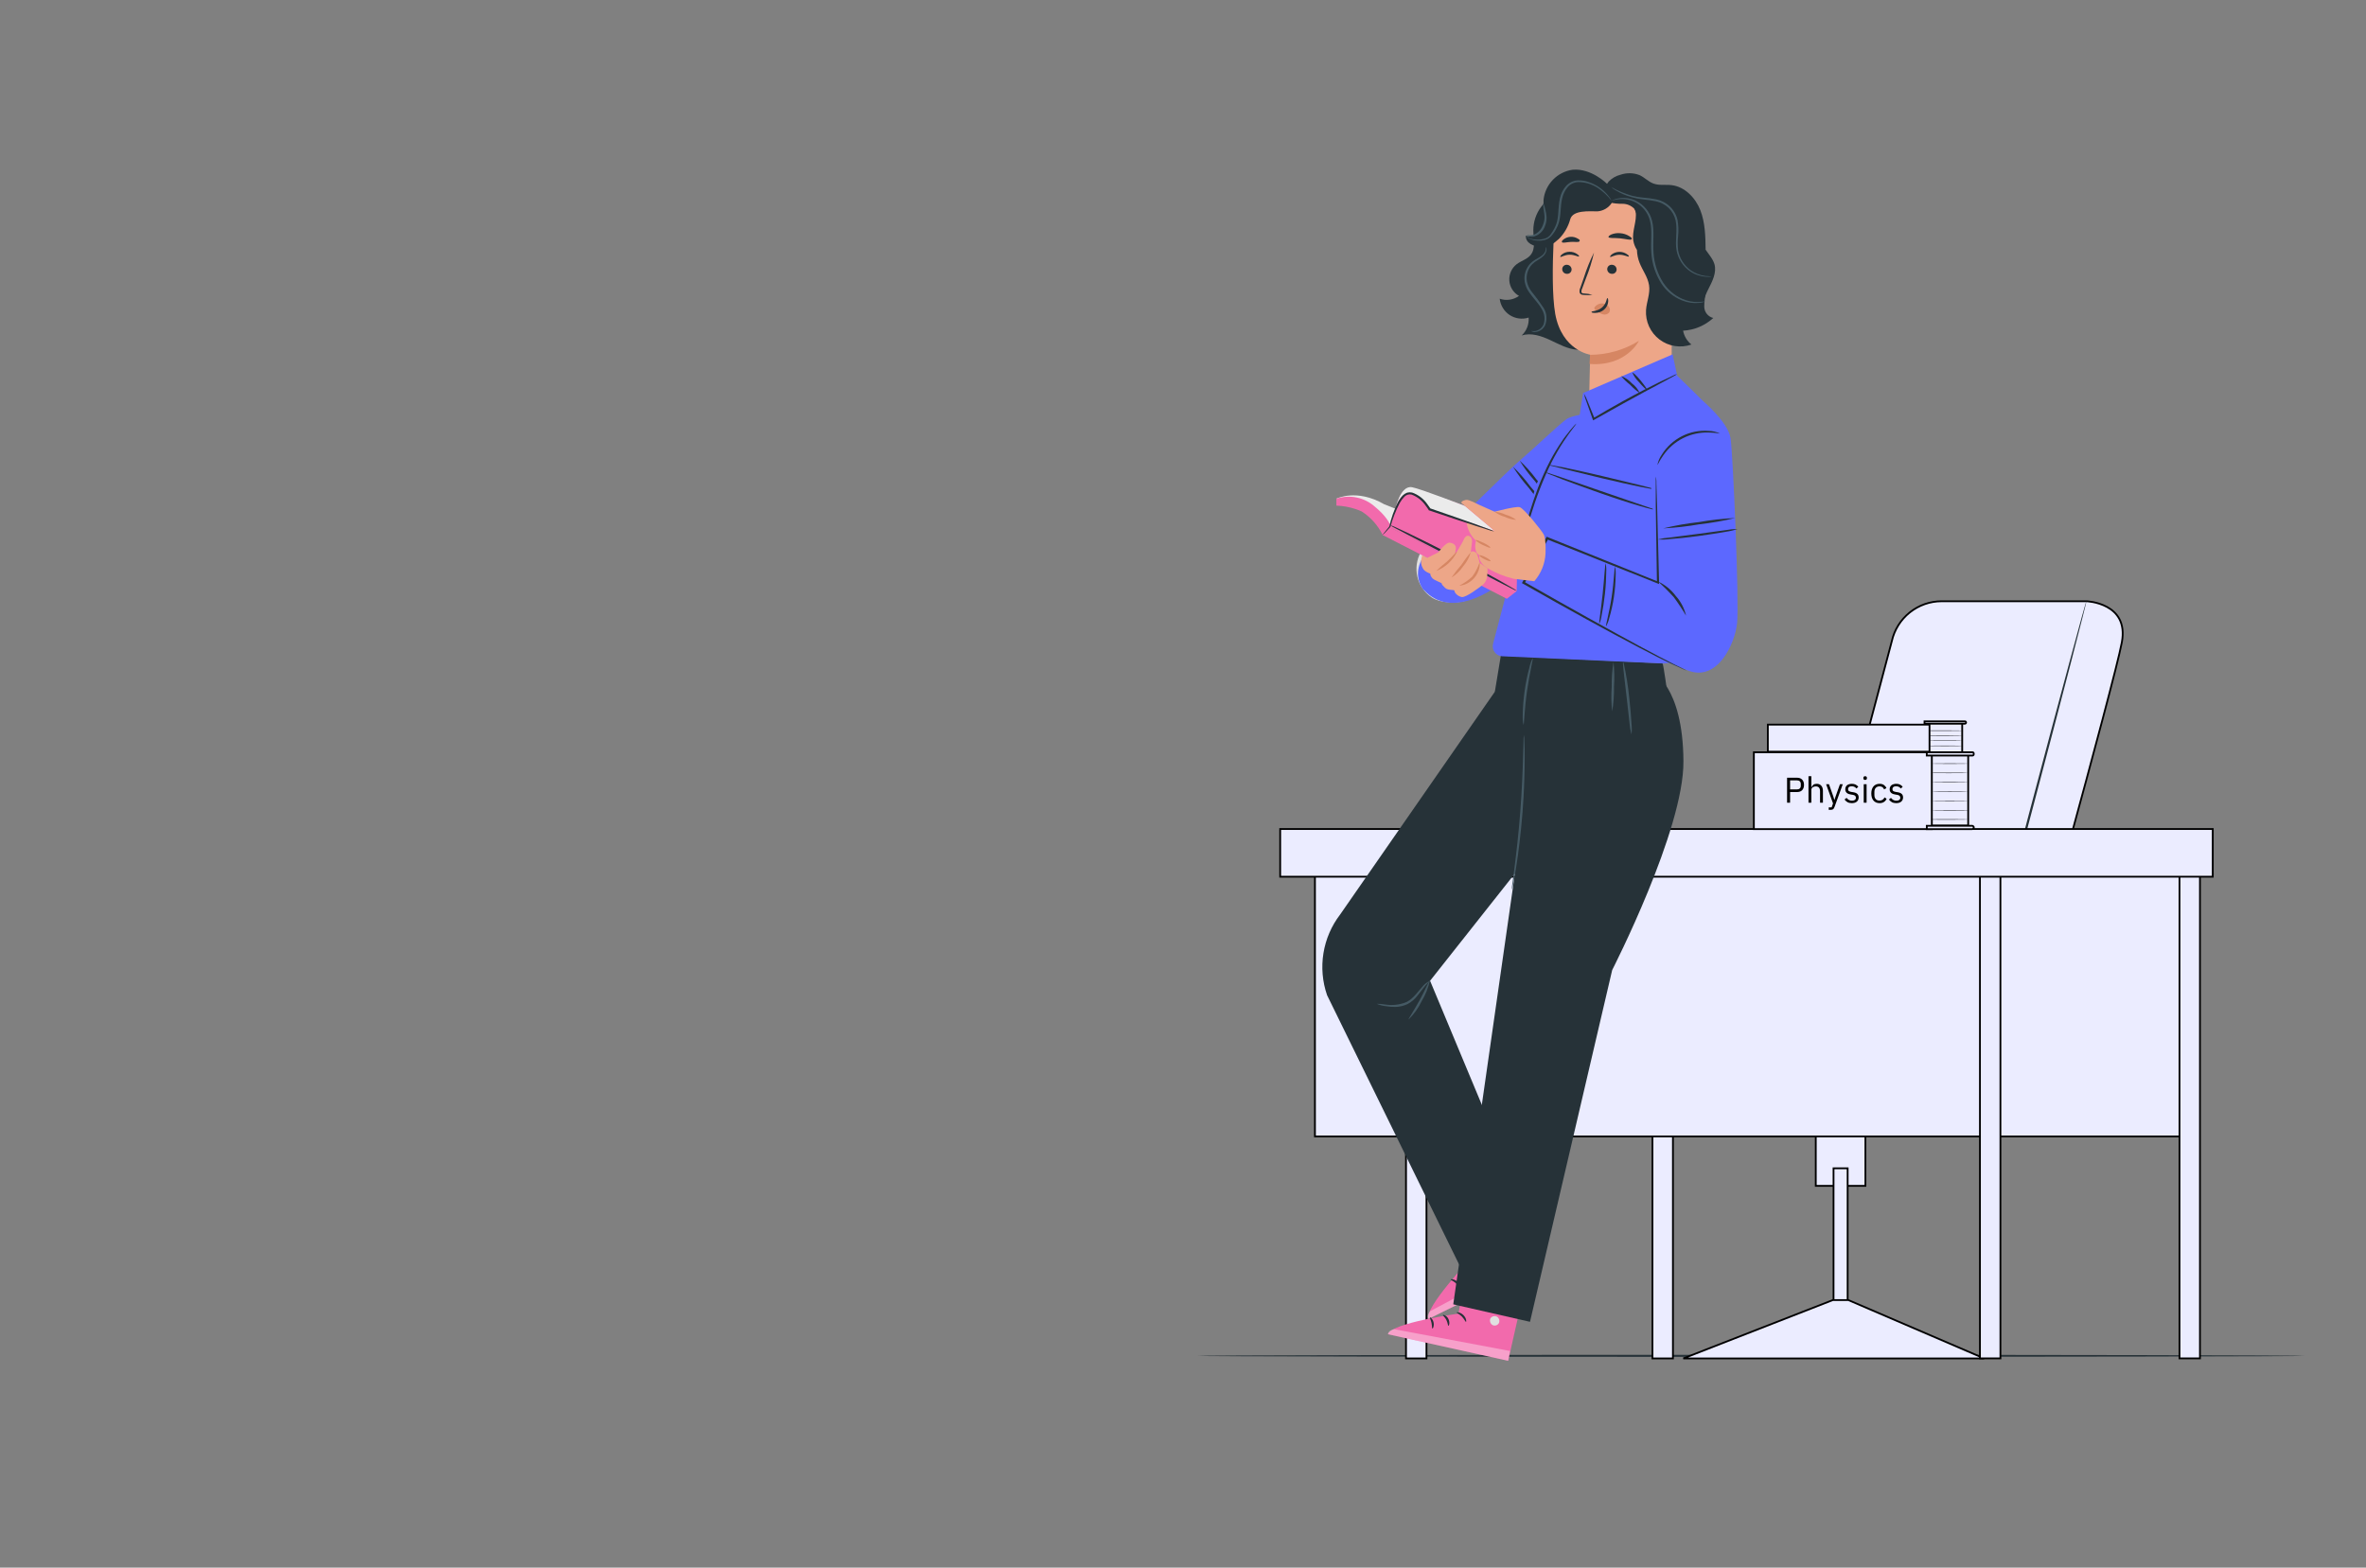 <?xml version="1.0" encoding="UTF-8"?> <svg xmlns="http://www.w3.org/2000/svg" width="661" height="438" viewBox="0 0 661 438" fill="none"><rect x="0" y="0" width="661" height="438" fill="#808080" stroke="none"/> <g clip-path="url(#clip0)"> <path d="M334.503 378.838C334.503 378.995 403.774 379.12 489.208 379.12C574.643 379.12 643.926 378.995 643.926 378.838C643.926 378.681 574.673 378.534 489.213 378.534C403.752 378.534 334.503 378.691 334.503 378.838Z" fill="#263238"></path> <path d="M470.847 273.53H470.846C470.051 273.528 469.263 273.684 468.527 273.988C467.792 274.292 467.124 274.738 466.561 275.301C465.999 275.863 465.553 276.532 465.249 277.267C464.945 278.003 464.79 278.791 464.791 279.587L464.543 279.588H464.791C464.791 281.194 465.429 282.735 466.565 283.871C467.701 285.007 469.241 285.645 470.847 285.645H564.258L564.283 285.555L564.505 284.758C564.699 284.059 564.984 283.033 565.349 281.723C566.077 279.102 567.119 275.346 568.377 270.803C570.892 261.717 574.267 249.484 577.708 236.896C584.594 211.712 591.736 185.133 592.788 179.473C593.307 176.681 592.943 174.585 592.126 173.007C591.308 171.427 590.024 170.342 588.662 169.596C587.3 168.85 585.868 168.449 584.773 168.234C584.226 168.127 583.766 168.068 583.443 168.034C583.281 168.018 583.154 168.008 583.068 168.002C583.025 167.999 582.992 167.997 582.971 167.996L582.947 167.995L582.943 167.995L542.447 167.995C542.447 167.995 542.447 167.995 542.447 167.995C539.201 167.996 536.053 169.104 533.521 171.136C530.99 173.167 529.225 176.001 528.52 179.17L528.52 179.17L528.517 179.18L503.541 273.344L503.491 273.53H503.299H470.847Z" fill="#EBECFF" stroke="black" stroke-width="0.5"></path> <path d="M551.666 285.895C551.837 285.895 558.984 259.518 567.606 226.906C576.228 194.294 583.094 167.794 582.948 167.745C582.802 167.696 575.631 194.111 567.009 226.747C558.386 259.384 551.496 285.847 551.666 285.895Z" fill="#263238"></path> <path d="M555.532 273.194C555.532 273.023 541.312 272.877 523.824 272.877C506.336 272.877 492.055 273.023 492.055 273.194C492.055 273.365 506.275 273.511 523.763 273.511C541.251 273.511 555.532 273.365 555.532 273.194Z" fill="#263238"></path> <path d="M521.147 290.61H507.281V331.336H521.147V290.61Z" fill="#EBECFF" stroke="black" stroke-width="0.5"></path> <path d="M512.244 364.998H516.184V362.381V326.432H512.244V364.998Z" fill="#EBECFF" stroke="black" stroke-width="0.5"></path> <path d="M512.041 363.253L470.272 379.553H554.317L516.382 363.253H512.041Z" fill="#EBECFF" stroke="black" stroke-width="0.5"></path> <path d="M398.521 249.642H392.801V379.553H398.521V249.642Z" fill="#EBECFF" stroke="black" stroke-width="0.5"></path> <path d="M467.377 249.642H461.657V379.553H467.377V249.642Z" fill="#EBECFF" stroke="black" stroke-width="0.5"></path> <path d="M553.856 235.159H367.361V317.525H553.856V235.159Z" fill="#EBECFF" stroke="black" stroke-width="0.5"></path> <path d="M614.309 238.539H558.148V317.526H614.309V238.539Z" fill="#EBECFF" stroke="black" stroke-width="0.5"></path> <path d="M360.464 244.304C360.464 244.474 418.357 244.621 489.737 244.621C561.118 244.621 619.01 244.474 619.01 244.304C619.01 244.133 561.13 243.986 489.737 243.986C418.345 243.986 360.464 244.133 360.464 244.304Z" fill="#263238"></path> <path d="M558.868 244.554H553.148V379.541H558.868V244.554Z" fill="#EBECFF" stroke="black" stroke-width="0.5"></path> <path d="M614.614 244.554H608.894V379.541H614.614V244.554Z" fill="#EBECFF" stroke="black" stroke-width="0.5"></path> <path d="M618.187 231.634H357.653V244.957H618.187V231.634Z" fill="#EBECFF" stroke="black" stroke-width="0.5"></path> <path d="M436.138 53.866C433.903 54.549 431.944 55.928 430.547 57.802C429.15 59.676 428.387 61.948 428.37 64.285C428.37 66.726 429.126 69.385 427.613 71.24C426.626 72.46 424.955 72.875 423.711 73.826C423.017 74.364 422.467 75.066 422.11 75.869C421.753 76.671 421.6 77.55 421.666 78.426C421.731 79.302 422.012 80.148 422.484 80.889C422.955 81.63 423.603 82.242 424.369 82.672C423.601 83.227 422.709 83.59 421.771 83.728C420.833 83.866 419.875 83.775 418.979 83.465C419.082 84.384 419.385 85.269 419.868 86.057C420.35 86.846 421 87.518 421.772 88.028C422.547 88.53 423.424 88.854 424.339 88.976C425.254 89.099 426.185 89.016 427.065 88.735C427.135 89.659 426.997 90.587 426.661 91.451C426.326 92.314 425.801 93.092 425.126 93.725C427.748 92.908 430.565 93.847 433.053 95.007C435.541 96.165 438.029 97.581 440.76 97.727C443.682 97.74 446.506 96.671 448.687 94.726C450.827 92.781 452.719 90.581 454.322 88.174" fill="#263238"></path> <path d="M434.028 67.457C434.309 61.357 440.833 55.037 446.968 55.574L466.908 59.002V62.309L467.054 105.011L443.882 115.149L444.248 99.106C444.248 99.106 436.358 97.947 434.492 87.71C433.614 82.659 433.723 74.302 434.028 67.457Z" fill="#EDA688"></path> <path d="M436.443 75.204C436.446 75.548 436.583 75.876 436.824 76.12C437.066 76.364 437.393 76.504 437.736 76.51C437.905 76.525 438.075 76.505 438.236 76.451C438.397 76.396 438.545 76.309 438.67 76.194C438.795 76.079 438.895 75.939 438.963 75.784C439.031 75.628 439.066 75.46 439.065 75.29C439.062 74.947 438.925 74.618 438.684 74.374C438.442 74.131 438.115 73.991 437.772 73.984C437.603 73.969 437.433 73.989 437.272 74.044C437.111 74.098 436.963 74.186 436.838 74.3C436.713 74.415 436.613 74.555 436.545 74.711C436.477 74.866 436.442 75.035 436.443 75.204V75.204Z" fill="#263238"></path> <path d="M435.919 71.776C436.089 71.935 437.077 71.19 438.492 71.166C439.907 71.142 440.931 71.837 441.102 71.654C441.273 71.471 441.004 71.276 440.541 70.946C439.921 70.533 439.188 70.324 438.443 70.349C437.707 70.355 436.993 70.599 436.407 71.044C435.98 71.386 435.846 71.691 435.919 71.776Z" fill="#263238"></path> <path d="M449.017 75.205C449.02 75.548 449.157 75.876 449.398 76.12C449.639 76.364 449.966 76.504 450.309 76.51C450.478 76.525 450.649 76.505 450.81 76.451C450.971 76.396 451.118 76.309 451.244 76.194C451.369 76.079 451.469 75.939 451.537 75.784C451.605 75.628 451.639 75.46 451.639 75.29C451.639 74.948 451.505 74.62 451.265 74.376C451.026 74.131 450.7 73.991 450.358 73.985C450.188 73.968 450.016 73.986 449.854 74.04C449.692 74.094 449.542 74.181 449.416 74.296C449.289 74.411 449.188 74.551 449.12 74.708C449.051 74.864 449.016 75.034 449.017 75.205V75.205Z" fill="#263238"></path> <path d="M449.834 71.788C450.005 71.959 450.98 71.202 452.395 71.178C453.81 71.153 454.834 71.849 455.017 71.666C455.2 71.483 454.919 71.288 454.456 70.971C453.839 70.566 453.113 70.358 452.376 70.373C451.638 70.388 450.922 70.626 450.322 71.056C449.895 71.397 449.748 71.715 449.834 71.788Z" fill="#263238"></path> <path d="M444.882 82.379C444.134 82.152 443.359 82.025 442.577 82C442.224 82 441.87 81.903 441.809 81.659C441.778 81.287 441.854 80.915 442.028 80.585L443.053 77.816C444.005 75.465 444.763 73.042 445.321 70.568C444.192 72.837 443.242 75.191 442.48 77.608C442.138 78.584 441.809 79.511 441.504 80.402C441.279 80.838 441.218 81.34 441.333 81.817C441.391 81.944 441.475 82.057 441.58 82.147C441.685 82.238 441.809 82.304 441.943 82.342C442.143 82.387 442.348 82.411 442.553 82.415C443.328 82.495 444.11 82.483 444.882 82.379V82.379Z" fill="#263238"></path> <path d="M444.212 99.142C449.038 99.128 453.765 97.776 457.871 95.238C457.871 95.238 454.358 102.461 444.077 101.692L444.212 99.142Z" fill="#D68663"></path> <path d="M445.541 85.782C445.804 85.438 446.15 85.167 446.547 84.994C446.944 84.821 447.378 84.752 447.809 84.794C448.122 84.812 448.428 84.895 448.708 85.038C448.987 85.181 449.233 85.38 449.431 85.624C449.627 85.855 449.746 86.141 449.772 86.442C449.798 86.744 449.73 87.046 449.578 87.307C449.356 87.566 449.062 87.752 448.734 87.841C448.405 87.93 448.058 87.919 447.736 87.808C447.062 87.584 446.44 87.227 445.907 86.758C445.743 86.653 445.602 86.516 445.492 86.356C445.441 86.275 445.414 86.182 445.414 86.087C445.414 85.992 445.441 85.899 445.492 85.819" fill="#D68663"></path> <path d="M449.066 83.281C448.834 83.281 448.858 84.807 447.566 85.917C446.273 87.027 444.639 86.893 444.626 87.137C444.614 87.381 444.992 87.43 445.687 87.43C446.582 87.427 447.446 87.107 448.126 86.527C448.788 85.972 449.204 85.178 449.285 84.319C449.346 83.648 449.175 83.269 449.066 83.281Z" fill="#263238"></path> <path d="M449.37 66.249C449.517 66.627 450.931 66.42 452.59 66.591C454.249 66.762 455.602 67.189 455.822 66.847C456.041 66.505 455.675 66.323 455.127 65.957C454.389 65.5 453.552 65.228 452.688 65.163C451.835 65.073 450.973 65.19 450.175 65.505C449.614 65.761 449.309 66.066 449.37 66.249Z" fill="#263238"></path> <path d="M436.37 67.664C436.626 67.982 437.589 67.664 438.809 67.591C440.028 67.518 440.98 67.774 441.248 67.433C441.516 67.091 441.248 66.945 440.748 66.652C440.158 66.301 439.479 66.132 438.794 66.164C438.108 66.197 437.448 66.43 436.894 66.835C436.382 67.176 436.26 67.506 436.37 67.664Z" fill="#263238"></path> <path d="M447.578 54.622C447.37 52.743 449.163 51.096 451.041 50.84C452.945 50.724 454.835 51.224 456.432 52.267C458.018 53.306 459.736 54.127 461.542 54.707C463.139 55.085 464.81 54.951 466.42 55.22C468.266 55.54 469.988 56.363 471.397 57.598C472.807 58.834 473.848 60.434 474.408 62.223C475.042 64.394 474.944 66.773 475.945 68.787C476.81 70.543 478.384 71.898 478.969 73.789C479.64 76.144 478.396 78.572 477.286 80.755C476.176 82.939 475.14 85.538 476.176 87.758C474.003 88.457 471.725 88.767 469.444 88.674C468.637 88.693 467.84 88.49 467.139 88.088C466.175 87.233 465.587 86.031 465.505 84.745C464.432 78.974 463.847 72.935 460.871 67.872C459.737 65.932 458.237 64.126 457.7 61.942C457.582 60.653 457.187 59.404 456.541 58.282C456.113 57.853 455.603 57.513 455.042 57.282C454.481 57.052 453.879 56.936 453.273 56.94C452.042 56.962 450.813 56.83 449.614 56.549C449.025 56.403 448.496 56.076 448.1 55.615C447.705 55.153 447.462 54.58 447.407 53.975" fill="#263238"></path> <path d="M430.284 64.663C431.098 63.382 431.471 61.869 431.345 60.356C431.213 58.86 431.173 57.356 431.223 55.854C431.443 53.742 432.363 51.764 433.837 50.236C435.312 48.708 437.255 47.718 439.358 47.424C444.626 46.96 448.968 51.365 448.968 51.365C449.096 51.145 449.243 50.937 449.407 50.742C450.316 49.797 451.475 49.128 452.748 48.815C454.48 48.225 456.363 48.268 458.066 48.937C459.444 49.571 460.505 50.767 461.944 51.291C463.554 51.877 465.334 51.523 467.029 51.731C470.688 52.17 473.676 55.269 475.03 58.734C476.383 62.199 476.457 66.054 476.505 69.714L474.261 68.348C475.225 70.507 476.347 72.569 478.384 73.472C477.262 74.29 476.286 73.655 475.103 72.899C476.529 75.503 477.073 78.499 476.652 81.439C476.303 82.844 476.126 84.286 476.127 85.734C476.144 86.459 476.4 87.158 476.857 87.721C477.314 88.285 477.946 88.68 478.652 88.845C476.334 90.969 473.351 92.224 470.213 92.395C470.497 93.923 471.324 95.297 472.542 96.263C471.054 96.784 469.46 96.928 467.902 96.682C466.345 96.437 464.873 95.81 463.617 94.856C462.361 93.903 461.36 92.653 460.704 91.219C460.049 89.785 459.758 88.21 459.858 86.636C460.017 84.294 461.078 82 460.7 79.67C460.322 77.34 458.907 75.583 458.078 73.496C457.61 72.331 457.354 71.092 457.322 69.836C456.81 69.058 456.465 68.181 456.31 67.262C455.871 64.541 457.383 61.796 456.956 59.088C456.863 58.554 456.695 58.036 456.456 57.55L454.785 56.538C453.631 56.67 452.462 56.625 451.322 56.404C450.957 56.317 450.605 56.186 450.273 56.013C450.273 56.281 450.273 56.391 450.273 56.721C449.833 57.383 449.249 57.936 448.565 58.34C447.88 58.743 447.113 58.986 446.321 59.051C443.882 59.051 439.541 58.661 438.711 61.174C438.149 63.276 437.052 65.197 435.528 66.749C433.931 68.177 432.711 69.068 430.565 68.97C428.418 68.872 426.162 67.957 426.284 65.822C426.981 66.129 427.763 66.182 428.495 65.97C429.226 65.758 429.859 65.295 430.284 64.663V64.663Z" fill="#263238"></path> <path d="M478.152 77.217C478.152 77.217 477.53 77.217 476.457 77.107C474.943 76.916 473.501 76.35 472.261 75.46C470.447 74.124 469.216 72.141 468.822 69.921C468.675 68.596 468.675 67.257 468.822 65.932C468.975 64.451 468.921 62.957 468.664 61.491C468.328 59.995 467.546 58.638 466.42 57.599C465.376 56.64 464.09 55.986 462.7 55.708C461.491 55.472 460.27 55.309 459.041 55.22C457.989 55.126 456.945 54.951 455.919 54.695C453.894 54.115 451.946 53.296 450.114 52.255C450.527 52.654 450.995 52.99 451.505 53.255C452.854 54.05 454.301 54.665 455.81 55.085C456.851 55.383 457.916 55.591 458.993 55.708C460.221 55.819 461.443 55.998 462.651 56.245C463.935 56.515 465.123 57.126 466.09 58.014C467.109 58.976 467.819 60.221 468.127 61.588C468.725 64.431 467.883 67.323 468.395 69.982C468.833 72.338 470.183 74.425 472.152 75.79C473.463 76.689 474.992 77.216 476.579 77.315C477.005 77.35 477.433 77.35 477.859 77.315C478.006 77.278 478.152 77.242 478.152 77.217Z" fill="#455A64"></path> <path d="M476.505 84.184C476.505 84.184 475.859 84.318 474.713 84.379C473.097 84.455 471.485 84.154 470.005 83.501C467.808 82.544 465.942 80.961 464.639 78.95C463.068 76.46 462.145 73.616 461.956 70.678C461.7 67.579 462.261 64.504 461.554 61.723C461.26 60.495 460.694 59.349 459.898 58.369C459.103 57.389 458.097 56.601 456.956 56.062C455.432 55.359 453.729 55.142 452.078 55.44C451.631 55.519 451.193 55.646 450.773 55.818C450.492 55.94 450.346 56.013 450.358 56.037C450.37 56.062 450.98 55.83 452.114 55.684C453.715 55.481 455.34 55.757 456.785 56.477C457.842 57.006 458.769 57.763 459.498 58.693C460.228 59.623 460.742 60.704 461.005 61.857C461.651 64.48 461.09 67.518 461.346 70.727C461.547 73.768 462.521 76.708 464.176 79.267C465.555 81.357 467.537 82.979 469.859 83.916C471.401 84.554 473.077 84.798 474.737 84.623C475.188 84.584 475.633 84.498 476.066 84.367C476.359 84.245 476.505 84.184 476.505 84.184Z" fill="#455A64"></path> <path d="M426.333 65.884C426.333 65.884 426.577 66.421 427.492 66.787C428.771 67.298 430.178 67.396 431.516 67.067C431.95 66.958 432.362 66.776 432.736 66.53C433.151 66.239 433.51 65.875 433.797 65.457C434.458 64.598 434.984 63.644 435.358 62.626C436.175 60.418 435.846 57.892 436.419 55.452C436.667 54.278 437.203 53.183 437.98 52.268C438.34 51.859 438.778 51.525 439.267 51.287C439.757 51.048 440.29 50.909 440.834 50.877C442.759 50.861 444.648 51.404 446.273 52.439C447.79 53.423 449.126 54.661 450.224 56.099C450.035 55.654 449.775 55.242 449.456 54.879C448.64 53.802 447.641 52.877 446.504 52.146C445.718 51.641 444.875 51.231 443.992 50.926C442.969 50.539 441.878 50.36 440.785 50.401C439.532 50.469 438.356 51.03 437.516 51.963C436.659 52.954 436.068 54.146 435.797 55.428C435.211 58.002 435.541 60.528 434.809 62.541C434.463 63.509 433.979 64.421 433.37 65.249C433.153 65.626 432.859 65.952 432.508 66.208C432.158 66.465 431.757 66.645 431.333 66.738C430.08 67.081 428.755 67.056 427.516 66.665C427.078 66.477 426.678 66.212 426.333 65.884V65.884Z" fill="#455A64"></path> <path d="M427.748 92.468C427.919 92.6 428.116 92.694 428.326 92.745C428.536 92.795 428.755 92.801 428.967 92.761C429.536 92.71 430.083 92.513 430.553 92.188C431.023 91.863 431.401 91.421 431.65 90.906C431.971 90.118 432.101 89.265 432.029 88.416C431.956 87.568 431.685 86.749 431.235 86.026C430.15 84.386 428.981 82.802 427.735 81.28C427.171 80.487 426.776 79.586 426.577 78.633C426.425 77.747 426.492 76.838 426.772 75.985C427.022 75.209 427.438 74.497 427.991 73.899C428.501 73.389 429.08 72.954 429.711 72.606C430.262 72.299 430.771 71.922 431.223 71.483C431.561 71.138 431.815 70.721 431.967 70.263C432.199 69.47 431.967 69.043 431.894 69.043C431.911 69.424 431.858 69.804 431.735 70.165C431.566 70.575 431.308 70.941 430.979 71.239C430.522 71.624 430.023 71.956 429.491 72.227C428.805 72.574 428.173 73.018 427.613 73.545C426.989 74.192 426.51 74.966 426.211 75.814C425.89 76.76 425.807 77.769 425.967 78.755C426.16 79.795 426.576 80.782 427.186 81.646C428.406 83.415 429.857 84.769 430.699 86.319C431.109 86.961 431.369 87.687 431.46 88.443C431.551 89.199 431.47 89.966 431.223 90.687C431.013 91.15 430.694 91.556 430.292 91.868C429.891 92.181 429.419 92.391 428.918 92.48C428.529 92.527 428.136 92.522 427.748 92.468V92.468Z" fill="#455A64"></path> <path d="M426.601 65.7C426.601 65.7 427.174 66.286 428.418 66.127C429.174 65.93 429.868 65.545 430.435 65.007C431.002 64.47 431.424 63.797 431.662 63.053C431.969 62.277 432.11 61.446 432.077 60.613C432.021 59.92 431.903 59.234 431.723 58.563C431.618 57.961 431.438 57.375 431.187 56.818C431.089 56.818 431.101 57.538 431.284 58.648C431.391 59.283 431.464 59.922 431.504 60.564C431.509 61.329 431.364 62.088 431.077 62.797C430.865 63.449 430.508 64.045 430.033 64.539C429.557 65.034 428.976 65.414 428.333 65.652C427.309 65.883 426.626 65.578 426.601 65.7Z" fill="#455A64"></path> <path d="M464.468 185.363C464.7 185.363 465.871 194.05 465.871 194.05L417.625 193.257L419.296 183.167L464.468 185.363Z" fill="#263238"></path> <path d="M402.454 336.064L410.857 351.681C410.857 351.681 397.82 365.468 399.088 368.506L429.943 353.292L417.832 328.427L402.454 336.064Z" fill="#F26AAC"></path> <path d="M419.711 345.63C420.053 345.575 420.404 345.648 420.696 345.835C420.988 346.021 421.202 346.309 421.296 346.643C421.363 346.982 421.298 347.333 421.115 347.626C420.931 347.919 420.642 348.13 420.308 348.217C419.946 348.275 419.576 348.198 419.268 348C418.959 347.801 418.735 347.496 418.637 347.143C418.603 346.78 418.711 346.418 418.938 346.133C419.166 345.849 419.495 345.664 419.857 345.618" fill="#E0E0E0"></path> <g opacity="0.6"> <path opacity="0.6" d="M429.918 353.292L428.601 350.852L399.515 366.371C399.515 366.371 398.429 367.591 399.064 368.53L429.918 353.292Z" fill="white"></path> </g> <path d="M410.259 351.766C410.332 351.913 411.125 351.608 412.101 351.766C413.076 351.925 413.784 352.328 413.893 352.193C414.003 352.059 413.357 351.315 412.162 351.181C410.967 351.046 410.162 351.644 410.259 351.766Z" fill="#263238"></path> <path d="M407.686 354.707C407.686 354.866 408.503 354.805 409.32 355.183C410.137 355.561 410.625 356.171 410.771 356.086C410.918 356.001 410.601 355.11 409.552 354.646C408.503 354.183 407.613 354.561 407.686 354.707Z" fill="#263238"></path> <path d="M407.759 359.49C407.905 359.49 407.759 358.587 406.954 357.952C406.149 357.318 405.296 357.342 405.283 357.501C405.271 357.66 405.942 357.879 406.588 358.416C407.235 358.953 407.601 359.538 407.759 359.49Z" fill="#263238"></path> <path d="M408.735 347.997C408.869 348.106 409.454 347.557 410.332 347.191C411.21 346.825 412.015 346.776 412.027 346.606C412.04 346.435 411.137 346.215 410.101 346.606C409.064 346.996 408.552 347.911 408.735 347.997Z" fill="#263238"></path> <path d="M407.1 344.813C407.673 344.701 408.204 344.435 408.637 344.044C409.147 343.671 409.61 343.236 410.015 342.751C410.249 342.464 410.465 342.162 410.662 341.848C410.786 341.663 410.884 341.462 410.954 341.25C410.999 341.093 410.992 340.926 410.932 340.774C410.872 340.622 410.765 340.493 410.625 340.409C410.497 340.342 410.355 340.308 410.21 340.308C410.066 340.308 409.924 340.342 409.796 340.409C409.599 340.501 409.417 340.625 409.259 340.775C408.473 341.425 407.864 342.265 407.491 343.215C407.215 343.739 407.117 344.338 407.21 344.923C407.296 344.923 407.418 344.288 407.869 343.385C408.3 342.553 408.893 341.814 409.613 341.214C409.905 340.97 410.174 340.836 410.332 340.933C410.491 341.031 410.405 340.994 410.332 341.128C410.286 341.281 410.216 341.425 410.125 341.555C409.953 341.859 409.757 342.149 409.54 342.422C409.176 342.899 408.768 343.34 408.32 343.739C407.613 344.41 407.052 344.74 407.1 344.813Z" fill="#263238"></path> <path d="M407.405 344.935C407.47 344.349 407.355 343.757 407.076 343.239C406.814 342.657 406.46 342.121 406.027 341.653C405.768 341.377 405.482 341.127 405.173 340.908C404.989 340.744 404.765 340.631 404.523 340.58C404.282 340.529 404.031 340.541 403.795 340.616C403.661 340.687 403.55 340.794 403.475 340.926C403.399 341.058 403.362 341.208 403.369 341.36C403.379 341.58 403.42 341.798 403.49 342.006C403.609 342.379 403.782 342.733 404.003 343.056C404.377 343.573 404.871 343.991 405.442 344.276C405.948 344.6 406.56 344.714 407.149 344.593C407.149 344.483 406.491 344.459 405.649 343.91C405.153 343.603 404.736 343.185 404.43 342.69C404.245 342.412 404.105 342.108 404.015 341.787C403.893 341.433 403.893 341.104 404.015 341.079C404.157 341.059 404.301 341.071 404.438 341.113C404.575 341.155 404.701 341.227 404.808 341.323C405.092 341.512 405.358 341.729 405.6 341.97C406.02 342.379 406.377 342.848 406.661 343.361C407.186 344.312 407.332 344.947 407.405 344.935Z" fill="#263238"></path> <path d="M410.662 349.583L407.454 367.03C407.454 367.03 388.661 369.629 387.758 372.801L421.345 380.219L427.443 353.243L410.662 349.583Z" fill="#F26AAC"></path> <path d="M418.162 367.859C418.462 368.031 418.69 368.307 418.802 368.635C418.914 368.962 418.903 369.32 418.772 369.64C418.614 369.949 418.344 370.185 418.016 370.299C417.689 370.412 417.33 370.395 417.015 370.25C416.695 370.072 416.453 369.78 416.336 369.433C416.219 369.086 416.235 368.707 416.381 368.371C416.581 368.067 416.89 367.852 417.245 367.771C417.599 367.689 417.971 367.747 418.284 367.932" fill="#E0E0E0"></path> <g opacity="0.6"> <path opacity="0.6" d="M421.345 380.219L421.857 377.473L389.466 371.373C389.466 371.373 387.819 371.69 387.758 372.788L421.345 380.219Z" fill="white"></path> </g> <path d="M406.954 366.736C406.954 366.895 407.722 367.151 408.417 367.859C409.113 368.567 409.381 369.347 409.552 369.323C409.722 369.299 409.686 368.286 408.832 367.444C407.978 366.602 406.954 366.578 406.954 366.736Z" fill="#263238"></path> <path d="M403.112 367.42C403.039 367.567 403.686 368.006 404.088 368.823C404.491 369.641 404.491 370.409 404.661 370.434C404.832 370.458 405.125 369.555 404.661 368.555C404.198 367.554 403.149 367.237 403.112 367.42Z" fill="#263238"></path> <path d="M400.173 371.19C400.32 371.264 400.722 370.495 400.503 369.495C400.283 368.494 399.6 367.982 399.49 368.104C399.381 368.226 399.759 368.811 399.93 369.629C400.1 370.446 400.015 371.142 400.173 371.19Z" fill="#263238"></path> <path d="M408.125 362.845C408.125 363.003 408.966 362.942 409.869 363.211C410.771 363.479 411.442 363.931 411.564 363.809C411.686 363.687 411.113 362.955 410.028 362.65C408.942 362.345 408.076 362.698 408.125 362.845Z" fill="#263238"></path> <path d="M408.832 359.331C409.348 359.608 409.931 359.735 410.515 359.697C411.145 359.723 411.776 359.67 412.393 359.539C412.763 359.474 413.126 359.376 413.479 359.246C413.691 359.184 413.893 359.089 414.076 358.965C414.208 358.871 414.305 358.737 414.353 358.583C414.402 358.429 414.399 358.263 414.345 358.111C414.286 357.978 414.197 357.86 414.085 357.766C413.973 357.673 413.84 357.607 413.698 357.574C413.486 357.526 413.269 357.505 413.052 357.513C412.675 357.526 412.299 357.571 411.93 357.648C411.305 357.777 410.704 358.003 410.149 358.319C409.21 358.868 408.808 359.429 408.857 359.465C408.905 359.502 409.418 359.112 410.345 358.697C410.878 358.443 411.444 358.266 412.028 358.172C412.37 358.118 412.717 358.089 413.064 358.087C413.43 358.087 413.735 358.148 413.796 358.319C413.857 358.489 413.796 358.416 413.71 358.502C413.578 358.59 413.435 358.66 413.284 358.709C412.956 358.83 412.622 358.931 412.284 359.014C411.705 359.164 411.112 359.254 410.515 359.282C409.954 359.265 409.392 359.281 408.832 359.331V359.331Z" fill="#263238"></path> <path d="M408.991 359.612C408.991 359.612 409.503 359.136 409.796 358.087C409.963 357.471 410.025 356.832 409.979 356.196C409.946 355.804 409.876 355.415 409.771 355.036C409.73 354.792 409.626 354.563 409.47 354.371C409.314 354.178 409.111 354.029 408.881 353.938C408.731 353.911 408.575 353.926 408.433 353.982C408.291 354.038 408.167 354.133 408.076 354.256C407.948 354.436 407.846 354.633 407.771 354.841C407.628 355.204 407.542 355.587 407.515 355.976C407.47 356.625 407.587 357.275 407.857 357.867C408.32 358.88 408.954 359.233 408.991 359.172C408.706 358.706 408.454 358.221 408.235 357.721C408.056 357.17 407.994 356.588 408.052 356.012C408.091 355.681 408.177 355.356 408.308 355.049C408.43 354.707 408.637 354.451 408.759 354.512C408.881 354.573 409.149 354.878 409.222 355.195C409.322 355.522 409.395 355.857 409.442 356.196C409.524 356.778 409.524 357.37 409.442 357.952C409.222 359.002 408.905 359.575 408.991 359.612Z" fill="#263238"></path> <path d="M421.455 187.754L374.404 255.516C371.98 258.677 370.376 262.39 369.738 266.323C369.099 270.255 369.446 274.285 370.746 278.051L408.125 354.304L423.065 330.452L399.527 274.037L427.126 239.131L439.565 187.718L421.455 187.754Z" fill="#263238"></path> <path d="M429.101 203.079L430.248 188.633L461.639 187.755C461.639 187.755 470.176 191.549 470.31 212.668C470.481 231.872 450.407 271.024 450.407 271.024L427.443 369.324L406.003 364.443L429.101 203.079Z" fill="#263238"></path> <path d="M425.735 205.372C425.653 205.938 425.616 206.509 425.626 207.08C425.626 208.3 425.552 209.862 425.504 211.729C425.394 215.657 425.174 221.074 424.711 227.04C424.247 233.006 423.625 238.399 423.125 242.291L422.516 246.903C422.409 247.466 422.36 248.038 422.369 248.611C422.55 248.067 422.681 247.507 422.76 246.939C422.979 245.866 423.26 244.292 423.564 242.352C424.186 238.472 424.869 233.08 425.345 227.089C425.821 221.099 425.955 215.669 425.955 211.741C425.955 209.776 425.955 208.178 425.869 207.08C425.888 206.508 425.843 205.935 425.735 205.372V205.372Z" fill="#455A64"></path> <path d="M428.211 183.851C427.783 184.682 427.471 185.569 427.284 186.486C426.702 188.652 426.254 190.853 425.943 193.074C425.625 195.293 425.45 197.531 425.418 199.772C425.361 200.697 425.431 201.624 425.626 202.53C425.809 202.53 425.87 198.296 426.601 193.135C427.333 187.974 428.394 183.912 428.211 183.851Z" fill="#455A64"></path> <path d="M455.797 205.214C455.909 204.217 455.909 203.21 455.797 202.213C455.7 200.358 455.492 197.808 455.175 194.99C454.842 191.667 454.309 188.366 453.578 185.107H453.456V185.168H453.566C453.566 185.168 453.566 185.168 453.48 185.168C453.395 185.168 453.48 185.168 453.48 185.168C453.48 185.168 453.48 185.168 453.407 185.242H453.517H453.395C453.395 186.218 453.931 190.293 454.48 195.173C454.785 197.857 455.053 200.285 455.285 202.359C455.365 203.325 455.537 204.281 455.797 205.214V205.214Z" fill="#455A64"></path> <path d="M450.407 198.784C450.783 196.502 450.95 194.191 450.907 191.879C451.069 189.573 451.024 187.258 450.773 184.961C450.397 187.243 450.23 189.554 450.273 191.866C450.097 194.171 450.141 196.488 450.407 198.784V198.784Z" fill="#455A64"></path> <path d="M384.624 280.479C385.401 280.813 386.223 281.031 387.063 281.126C387.989 281.288 388.928 281.362 389.868 281.345C391.048 281.323 392.209 281.044 393.271 280.528C394.302 279.97 395.207 279.206 395.929 278.283C396.612 277.466 397.149 276.709 397.637 276.087C398.588 274.867 399.344 274.245 399.283 274.159C398.501 274.54 397.82 275.1 397.295 275.794C396.198 276.929 395.027 278.893 392.978 279.967C391.129 280.736 389.105 280.985 387.124 280.686C386.299 280.538 385.462 280.468 384.624 280.479V280.479Z" fill="#455A64"></path> <path d="M393.515 284.859C395.029 283.382 396.268 281.647 397.173 279.735C398.271 277.923 399.055 275.939 399.49 273.866C399.308 273.805 398.271 276.416 396.625 279.43C394.978 282.443 393.368 284.749 393.515 284.859Z" fill="#455A64"></path> <path d="M414.881 163.598C414.881 163.598 411.857 167.588 408.21 168.137C406.003 168.466 402.442 168.515 399.966 166.917C397.956 165.563 396.532 163.5 395.978 161.14C395.424 158.781 395.781 156.299 396.978 154.191V154.191L414.881 163.598Z" fill="#E0E0E0"></path> <path d="M397.734 164.769C405.515 173.309 417.247 164.598 420.016 162.548C423.418 159.998 428.052 151.141 428.052 151.141L443.699 115.759C443.919 115.344 438.894 116.174 437.602 117.138C434.967 119.114 428.284 125.544 425.406 127.959C420.625 131.998 405.003 147.737 405.003 147.737C400.734 151.311 392.807 157.887 397.685 164.817L397.734 164.769Z" fill="#5C68FF"></path> <path d="M433.297 139.428C432.089 137.449 430.705 135.583 429.162 133.852C427.781 131.984 426.229 130.249 424.528 128.667C425.739 130.651 427.127 132.521 428.675 134.255C430.056 136.115 431.603 137.847 433.297 139.428V139.428Z" fill="#263238"></path> <path d="M431.992 141.893C430.68 139.781 429.191 137.785 427.54 135.927C426.072 133.94 424.44 132.079 422.662 130.363C423.974 132.475 425.463 134.471 427.113 136.329C428.578 138.319 430.21 140.181 431.992 141.893V141.893Z" fill="#263238"></path> <path d="M467.286 99.008L468.566 104.998C468.566 104.998 477.566 113.539 479.542 116.223C481.518 118.907 482.054 130.985 480.384 140.722C478.957 148.981 470.42 175.871 467.871 183.802C467.444 185.119 465.81 185.437 464.432 185.363L419.65 183.362C419.24 183.338 418.84 183.223 418.48 183.025C418.12 182.828 417.808 182.553 417.566 182.22C417.325 181.888 417.16 181.506 417.084 181.102C417.008 180.699 417.022 180.283 417.125 179.885C419.772 169.783 427.723 139.477 429.394 135.012C431.406 129.643 441.211 116.711 441.211 116.711L442.272 109.818L467.286 99.008Z" fill="#5C68FF"></path> <path d="M423.955 156.557C424.188 156.058 424.364 155.534 424.479 154.996C424.809 153.849 425.223 152.397 425.699 150.665C426.735 147.004 428.138 141.953 430.223 136.561C431.26 133.864 432.382 131.351 433.492 129.106C434.497 127.132 435.608 125.213 436.821 123.36C438.894 120.2 440.48 118.479 440.37 118.357C439.949 118.726 439.565 119.135 439.224 119.577C438.789 120.05 438.381 120.547 438.004 121.066C437.541 121.664 436.992 122.286 436.468 123.128C435.195 124.965 434.038 126.88 433.004 128.862C431.752 131.297 430.633 133.798 429.65 136.353C427.919 141.001 426.465 145.747 425.296 150.567C424.833 152.409 424.479 153.91 424.26 154.959C424.108 155.481 424.005 156.016 423.955 156.557V156.557Z" fill="#263238"></path> <path d="M442.529 109.988C442.664 110.673 442.864 111.343 443.126 111.989C443.553 113.209 444.187 115.027 444.968 117.162L445.077 117.455L445.346 117.309L453.602 112.685C457.724 110.403 461.481 108.402 464.2 106.95L467.408 105.206C467.818 105.019 468.203 104.782 468.554 104.498C468.13 104.613 467.721 104.777 467.334 104.986C466.554 105.34 465.42 105.865 464.029 106.548C461.261 107.902 457.468 109.842 453.334 112.123C450.261 113.819 447.443 115.454 445.114 116.845L445.504 116.979C444.663 114.856 443.955 113.099 443.443 111.879C443.197 111.222 442.891 110.589 442.529 109.988Z" fill="#263238"></path> <path d="M432.76 129.936C433.149 130.108 433.559 130.227 433.98 130.29L437.163 131.095L447.578 133.633C451.687 134.609 455.432 135.438 458.151 136L461.383 136.61C461.782 136.705 462.193 136.742 462.603 136.719C462.211 136.555 461.802 136.436 461.383 136.366L458.2 135.56L447.663 133.023C443.553 132.059 439.809 131.217 437.089 130.656C435.736 130.387 434.65 130.18 433.858 130.058C433.499 129.968 433.13 129.927 432.76 129.936V129.936Z" fill="#263238"></path> <path d="M431.796 131.974C432.158 132.208 432.547 132.396 432.955 132.535C433.711 132.852 434.821 133.303 436.199 133.828C438.955 134.89 442.785 136.268 447.029 137.769C451.273 139.27 455.163 140.514 458.005 141.344C459.432 141.771 460.59 142.076 461.395 142.259C461.793 142.373 462.202 142.442 462.615 142.466C462.23 142.266 461.819 142.118 461.395 142.027L458.09 140.917L447.187 137.171L436.309 133.413L432.992 132.303C432.608 132.145 432.207 132.035 431.796 131.974V131.974Z" fill="#263238"></path> <path d="M460.078 108.866C460.212 108.744 459.419 107.646 458.31 106.28C457.2 104.913 456.175 103.998 456.041 104.12C456.461 105.087 457.066 105.961 457.822 106.695C458.932 108 459.944 108.976 460.078 108.866Z" fill="#263238"></path> <path d="M452.919 105.084C453.658 105.993 454.501 106.812 455.431 107.524C456.227 108.389 457.124 109.155 458.102 109.806C457.585 108.724 456.815 107.783 455.858 107.06C455.046 106.182 454.039 105.505 452.919 105.084Z" fill="#263238"></path> <path d="M475.469 111.806C475.469 111.806 482.725 117.772 483.469 122.42C484.164 126.813 485.908 168.319 485.298 174.102C484.689 179.885 479.969 190.121 472.078 187.523C461.358 183.96 425.613 162.877 425.613 162.877L432.248 150.396L463.188 162.78L460.871 130.009C460.871 130.009 465.322 111.11 475.469 111.806Z" fill="#5C68FF"></path> <path d="M462.578 133.145C462.562 133.323 462.562 133.503 462.578 133.681V135.267C462.578 136.695 462.578 138.708 462.578 141.258C462.651 146.492 462.773 153.885 462.907 162.792L463.273 162.536L432.358 150.067L432.101 149.969L431.967 150.213L431.284 151.433L425.333 162.658L425.187 162.926L425.455 163.072C438.285 170.393 449.614 176.579 457.81 180.873C461.907 183.02 465.2 184.692 467.566 185.753C468.713 186.302 469.615 186.693 470.225 186.973L470.92 187.266C471.078 187.327 471.164 187.352 471.164 187.339C471.098 187.287 471.024 187.246 470.944 187.217L470.274 186.876C469.676 186.583 468.786 186.156 467.652 185.583C465.383 184.448 462.115 182.715 458.041 180.531C449.919 176.139 438.626 169.856 425.808 162.548L425.93 162.963C427.857 159.303 429.857 155.642 431.894 151.75L432.577 150.53L432.175 150.677L463.127 163.036L463.505 163.182V162.78C463.285 153.873 463.09 146.48 462.956 141.258C462.871 138.708 462.81 136.695 462.761 135.255C462.761 134.596 462.761 134.035 462.688 133.681C462.665 133.5 462.628 133.32 462.578 133.145Z" fill="#263238"></path> <path d="M463.029 129.912C463.127 129.912 463.554 128.826 464.651 127.265C466.06 125.216 467.96 123.554 470.179 122.432C472.398 121.311 474.863 120.766 477.347 120.847C479.249 120.847 480.42 121.213 480.445 121.103C479.482 120.652 478.434 120.411 477.371 120.396C474.791 120.193 472.204 120.704 469.894 121.872C467.585 123.041 465.64 124.822 464.273 127.021C463.663 127.888 463.24 128.873 463.029 129.912Z" fill="#263238"></path> <path d="M463.151 150.726C464.253 150.81 465.361 150.778 466.456 150.628C468.481 150.482 471.335 150.201 474.371 149.787C477.408 149.372 480.237 148.92 482.237 148.566C483.333 148.416 484.411 148.159 485.457 147.798C484.352 147.802 483.25 147.908 482.164 148.115L474.286 149.189L466.408 150.201C465.308 150.277 464.219 150.452 463.151 150.726V150.726Z" fill="#263238"></path> <path d="M464.651 147.627C468.038 147.461 471.41 147.082 474.749 146.492C478.12 146.115 481.464 145.528 484.762 144.735C481.376 144.902 478.003 145.281 474.664 145.87C471.293 146.246 467.949 146.832 464.651 147.627V147.627Z" fill="#263238"></path> <path d="M471.042 172.028C470.564 169.96 469.565 168.049 468.139 166.477C466.874 164.764 465.196 163.399 463.261 162.512C464.79 163.887 466.248 165.341 467.627 166.867C468.852 168.529 469.992 170.251 471.042 172.028V172.028Z" fill="#263238"></path> <path d="M448.675 175.03C449.093 174.303 449.397 173.518 449.578 172.699C450.15 170.772 450.587 168.807 450.883 166.819C451.184 164.832 451.347 162.826 451.37 160.816C451.422 159.999 451.364 159.178 451.2 158.376C451.005 158.376 450.956 162.17 450.261 166.77C449.565 171.37 448.492 174.969 448.675 175.03Z" fill="#263238"></path> <path d="M446.809 174.286C447.146 173.508 447.367 172.686 447.468 171.845C447.785 170.333 448.126 168.185 448.382 165.892C448.639 163.598 448.724 161.414 448.736 159.877C448.792 159.06 448.743 158.24 448.59 157.437C448.407 157.437 448.236 161.231 447.748 165.879C447.26 170.528 446.626 174.249 446.809 174.286Z" fill="#263238"></path> <path d="M373.368 139.33C373.368 139.33 378.99 136.427 386.709 140.892L390.368 142.344L389.149 146.846L373.368 139.33Z" fill="#EBEBEB"></path> <path d="M386.283 149.482C384.971 146.801 382.951 144.531 380.441 142.918C379.936 142.673 379.415 142.465 378.88 142.296C377.1 141.68 375.238 141.334 373.355 141.271V139.331C375.193 138.725 377.158 138.616 379.051 139.015C380.944 139.413 382.698 140.305 384.136 141.6C390.112 146.542 388.856 149.775 388.856 149.775L386.417 149.506" fill="#F26AAC"></path> <path d="M409.283 141.368C409.283 141.368 396.454 136.585 394.051 136.732C392.527 136.817 391.819 136.732 390.661 139.819C389.502 142.905 388.222 147.346 388.222 147.346L423.723 165.11L423.869 158.168L418.259 144.638L409.283 141.368Z" fill="#F26AAC"></path> <path d="M417.613 148.383L399.564 142.417C399.564 142.417 396.624 137.415 393.661 137.757C390.697 138.098 389.831 142.234 389.831 142.234C389.831 142.234 391.173 135.524 394.49 136.134C396.929 136.573 409.283 141.38 409.283 141.38L417.369 148.188" fill="#EBEBEB"></path> <path d="M388.283 147.347L386.27 149.482L420.979 167.307L423.784 165.111L388.283 147.347Z" fill="#F26AAC"></path> <path d="M408.235 140.477L417.613 148.383L409.723 145.772C409.895 147.811 410.842 149.706 412.369 151.067C412.369 151.067 411.43 154.02 413.32 155.179C413.32 155.179 412.711 156.899 415.552 158.766C417.84 160.09 420.303 161.084 422.869 161.718L428.638 162.402C430.549 160.221 431.659 157.454 431.784 154.557C431.931 149.835 431.175 149.176 431.175 149.176C430.955 148.603 425.76 141.966 424.528 141.697C423.296 141.429 417.552 142.978 417.552 142.978L413.064 140.977C413.064 140.977 410.296 139.501 409.625 139.672C409.613 139.672 408.296 139.867 408.235 140.477Z" fill="#EDA688"></path> <path d="M417.54 142.979C418.407 143.639 419.392 144.128 420.442 144.418C421.423 144.897 422.488 145.179 423.577 145.248C422.709 144.591 421.724 144.107 420.674 143.82C419.691 143.347 418.628 143.061 417.54 142.979V142.979Z" fill="#D68663"></path> <path d="M412.32 150.909C412.223 151.056 413.052 151.702 414.198 152.251C415.345 152.8 416.271 153.166 416.369 153.02C416.467 152.874 415.625 152.227 414.479 151.678C413.332 151.129 412.405 150.763 412.32 150.909Z" fill="#D68663"></path> <path d="M416.43 156.765C416.503 156.607 415.869 156.119 415.015 155.68C414.162 155.24 413.406 155.021 413.32 155.179C413.235 155.338 413.869 155.814 414.735 156.253C415.601 156.692 416.357 156.924 416.43 156.765Z" fill="#D68663"></path> <path d="M386.27 149.482C386.27 149.482 386.502 149.311 386.868 148.921L388.441 147.225C389.064 144.907 389.94 142.665 391.051 140.539C391.414 139.889 391.861 139.29 392.38 138.758C392.636 138.494 392.957 138.304 393.311 138.205C393.664 138.106 394.038 138.103 394.393 138.196C395.986 138.807 397.352 139.893 398.307 141.308C398.612 141.698 398.905 142.101 399.149 142.528L399.21 142.625H399.32C404.356 144.333 408.869 145.834 412.125 146.883L415.991 148.103C416.451 148.279 416.93 148.402 417.418 148.469C416.988 148.228 416.535 148.032 416.064 147.884L412.271 146.481C409.04 145.322 404.552 143.76 399.527 142.027L399.686 142.162C399.417 141.759 399.125 141.344 398.808 140.942C397.77 139.403 396.265 138.239 394.515 137.623C394.286 137.574 394.053 137.549 393.82 137.55C393.586 137.564 393.353 137.597 393.124 137.647C392.911 137.737 392.704 137.839 392.502 137.952L391.978 138.355C391.419 138.933 390.942 139.586 390.563 140.295C389.465 142.477 388.645 144.789 388.124 147.176V147.103L386.673 148.909C386.405 149.226 386.246 149.458 386.27 149.482Z" fill="#263238"></path> <path d="M388.392 146.749C388.818 147.058 389.271 147.327 389.746 147.554L393.527 149.543L406.052 156.009L418.552 162.524L422.357 164.464C422.811 164.725 423.289 164.942 423.784 165.111C423.379 164.777 422.937 164.49 422.467 164.257C421.601 163.732 420.333 163.037 418.808 162.122C415.662 160.365 411.271 157.986 406.381 155.448C401.49 152.91 397.027 150.702 393.771 149.14C392.149 148.36 390.831 147.737 389.905 147.322C389.424 147.073 388.917 146.881 388.392 146.749V146.749Z" fill="#263238"></path> <path d="M405.198 151.665C405.198 151.665 406.966 151.836 406.71 153.447L406.442 155.069C406.442 155.069 408.588 151.641 408.881 150.897C409.674 148.713 411.588 149.811 411.21 151.751C411.113 152.251 410.905 154.301 410.905 154.301C410.905 154.301 411.357 153.63 412.503 154.508C412.89 155.396 413.176 156.325 413.357 157.278L415.564 158.766C415.609 159.714 415.543 160.664 415.369 161.597C415.16 162.458 414.627 163.205 413.881 163.683C413.54 163.951 409.552 167.038 408.357 166.818C407.161 166.599 406.295 165.501 406.344 165.074C406.393 164.647 404.564 165.074 403.722 164.256C402.881 163.439 402.832 163.305 402.783 163.036C402.734 162.768 400.734 162.219 400.112 161.499C399.49 160.779 399.6 160.279 399.6 160.279C399.6 160.279 397.807 159.73 397.429 158.62C397.033 157.925 396.903 157.11 397.063 156.326L397.332 155.106L398.783 155.85L401.807 154.362C401.807 154.362 404.1 151.19 405.198 151.665Z" fill="#EDA688"></path> <path d="M401.234 159.535C403.788 158.538 405.87 156.611 407.064 154.142C406.905 154.045 405.844 155.46 404.222 156.924C403.182 157.742 402.185 158.614 401.234 159.535V159.535Z" fill="#D68663"></path> <path d="M405.527 161.353C406.817 160.562 407.92 159.501 408.759 158.242C409.751 157.101 410.48 155.755 410.893 154.301C409.941 155.43 409.058 156.616 408.247 157.851C407.264 158.957 406.355 160.127 405.527 161.353V161.353Z" fill="#D68663"></path> <path d="M407.747 163.597C407.747 163.67 408.283 163.597 409.076 163.378C410.124 163.009 411.063 162.384 411.808 161.56C412.55 160.73 413.063 159.72 413.296 158.632C413.466 157.802 413.418 157.277 413.296 157.277C412.837 158.663 412.158 159.965 411.283 161.133C410.232 162.123 409.04 162.954 407.747 163.597V163.597Z" fill="#D68663"></path> <path d="M538.481 201.926H548.189V210.559H538.481V201.926Z" fill="#EBECFF" stroke="black" stroke-width="0.5"></path> <path d="M548.52 204.141C548.52 204.179 546.199 204.206 543.335 204.206C540.472 204.206 538.156 204.206 538.156 204.141C538.156 204.077 540.477 204.082 543.335 204.082C546.194 204.082 548.52 204.109 548.52 204.141Z" fill="black"></path> <path d="M548.52 205.56C548.52 205.592 546.199 205.619 543.335 205.619C540.472 205.619 538.156 205.619 538.156 205.56C538.156 205.501 540.477 205.495 543.335 205.495C546.194 205.495 548.52 205.522 548.52 205.56Z" fill="black"></path> <path d="M548.52 206.973C548.52 207.005 546.199 207.032 543.335 207.032C540.472 207.032 538.156 207.005 538.156 206.973C538.156 206.941 540.477 206.914 543.335 206.914C546.194 206.914 548.52 206.941 548.52 206.973Z" fill="black"></path> <path d="M548.52 208.385C548.52 208.423 546.199 208.45 543.335 208.45C540.472 208.45 538.156 208.423 538.156 208.385C538.156 208.348 540.477 208.326 543.335 208.326C546.194 208.326 548.52 208.353 548.52 208.385Z" fill="black"></path> <path d="M548.934 201.538L548.936 201.538C548.98 201.538 549.023 201.546 549.063 201.562C549.104 201.579 549.14 201.603 549.171 201.634C549.202 201.664 549.227 201.701 549.244 201.741C549.261 201.782 549.269 201.825 549.269 201.868C549.269 201.957 549.234 202.043 549.171 202.106C549.108 202.169 549.023 202.204 548.934 202.204H537.659V201.538L548.934 201.538Z" fill="#EBECFF" stroke="black" stroke-width="0.5"></path> <path d="M493.888 202.463H539.056V210.022H493.888V202.463Z" fill="#EBECFF" stroke="black" stroke-width="0.5"></path> <path d="M539.663 210.897H549.86V230.669H539.663V210.897Z" fill="#EBECFF" stroke="black" stroke-width="0.5"></path> <path d="M489.987 210.184H539.7V231.658H489.987V210.184Z" fill="#EBECFF" stroke="black" stroke-width="0.5"></path> <path d="M550.945 231.663V231.663H550.943H538.298V230.733L550.943 230.733L550.945 230.733C551.008 230.733 551.07 230.745 551.128 230.769C551.186 230.794 551.238 230.829 551.282 230.874C551.326 230.919 551.36 230.973 551.382 231.031C551.405 231.09 551.415 231.153 551.413 231.215L551.663 231.225L551.413 231.215C551.408 231.336 551.357 231.45 551.27 231.534C551.182 231.617 551.066 231.664 550.945 231.663Z" fill="#EBECFF" stroke="black" stroke-width="0.5"></path> <path d="M538.288 211.107V210.184H551.066C551.157 210.184 551.244 210.22 551.307 210.283C551.371 210.347 551.407 210.434 551.407 210.525V210.766C551.407 210.811 551.399 210.855 551.381 210.897C551.364 210.938 551.339 210.976 551.307 211.007C551.276 211.039 551.238 211.064 551.197 211.081C551.155 211.099 551.111 211.107 551.066 211.107H538.288Z" fill="#EBECFF" stroke="black" stroke-width="0.5"></path> <path d="M550.11 213.366C550.11 213.398 547.714 213.425 544.737 213.425C541.761 213.425 539.392 213.398 539.392 213.366C539.392 213.334 541.782 213.302 544.737 213.302C547.692 213.302 550.11 213.329 550.11 213.366Z" fill="black"></path> <path d="M550.11 215.962C550.11 215.999 547.714 216.026 544.737 216.026C541.761 216.026 539.392 216.026 539.392 215.962C539.392 215.897 541.782 215.902 544.737 215.902C547.692 215.902 550.11 215.929 550.11 215.962Z" fill="black"></path> <path d="M550.11 218.561C550.11 218.599 547.714 218.626 544.737 218.626C541.761 218.626 539.392 218.599 539.392 218.561C539.392 218.523 541.782 218.502 544.737 218.502C547.692 218.502 550.11 218.529 550.11 218.561Z" fill="black"></path> <path d="M550.11 221.162C550.11 221.194 547.714 221.226 544.737 221.226C541.761 221.226 539.392 221.194 539.392 221.162C539.392 221.129 541.782 221.103 544.737 221.103C547.692 221.103 550.11 221.129 550.11 221.162Z" fill="black"></path> <path d="M550.11 223.762C550.11 223.794 547.714 223.821 544.737 223.821C541.761 223.821 539.392 223.794 539.392 223.762C539.392 223.73 541.782 223.703 544.737 223.703C547.692 223.703 550.11 223.73 550.11 223.762Z" fill="black"></path> <path d="M550.11 226.39C550.11 226.422 547.714 226.449 544.737 226.449C541.761 226.449 539.392 226.422 539.392 226.39C539.392 226.357 541.782 226.325 544.737 226.325C547.692 226.325 550.11 226.325 550.11 226.39Z" fill="black"></path> <path d="M550.11 228.963C550.11 228.995 547.714 229.022 544.737 229.022C541.761 229.022 539.392 229.022 539.392 228.963C539.392 228.904 541.782 228.898 544.737 228.898C547.692 228.898 550.11 228.925 550.11 228.963Z" fill="black"></path> <path d="M499.263 224.282V217.302H502.043C502.669 217.302 503.149 217.482 503.483 217.842C503.823 218.196 503.993 218.682 503.993 219.302C503.993 219.922 503.823 220.412 503.483 220.772C503.149 221.126 502.669 221.302 502.043 221.302H500.103V224.282H499.263ZM500.103 220.562H502.043C502.376 220.562 502.633 220.476 502.813 220.302C502.999 220.129 503.093 219.882 503.093 219.562V219.042C503.093 218.722 502.999 218.476 502.813 218.302C502.633 218.129 502.376 218.042 502.043 218.042H500.103V220.562ZM505.247 216.882H506.047V219.962H506.087C506.214 219.669 506.391 219.436 506.617 219.262C506.851 219.089 507.161 219.002 507.547 219.002C508.081 219.002 508.501 219.176 508.807 219.522C509.121 219.862 509.277 220.346 509.277 220.972V224.282H508.477V221.112C508.477 220.186 508.087 219.722 507.307 219.722C507.147 219.722 506.991 219.742 506.837 219.782C506.691 219.822 506.557 219.882 506.437 219.962C506.317 220.042 506.221 220.146 506.147 220.272C506.081 220.392 506.047 220.536 506.047 220.702V224.282H505.247V216.882ZM514.033 219.122H514.823L512.513 225.482C512.453 225.636 512.393 225.762 512.333 225.862C512.273 225.969 512.199 226.052 512.113 226.112C512.026 226.172 511.916 226.216 511.783 226.242C511.656 226.269 511.499 226.282 511.313 226.282H510.903V225.582H511.713L512.103 224.482L510.173 219.122H510.973L512.213 222.632L512.453 223.472H512.503L512.783 222.632L514.033 219.122ZM517.354 224.402C516.874 224.402 516.471 224.312 516.144 224.132C515.824 223.946 515.547 223.699 515.314 223.392L515.884 222.932C516.084 223.186 516.307 223.382 516.554 223.522C516.801 223.656 517.087 223.722 517.414 223.722C517.754 223.722 518.017 223.649 518.204 223.502C518.397 223.356 518.494 223.149 518.494 222.882C518.494 222.682 518.427 222.512 518.294 222.372C518.167 222.226 517.934 222.126 517.594 222.072L517.184 222.012C516.944 221.979 516.724 221.929 516.524 221.862C516.324 221.789 516.147 221.696 515.994 221.582C515.847 221.462 515.731 221.316 515.644 221.142C515.564 220.969 515.524 220.762 515.524 220.522C515.524 220.269 515.571 220.049 515.664 219.862C515.757 219.669 515.884 219.509 516.044 219.382C516.211 219.256 516.407 219.162 516.634 219.102C516.861 219.036 517.104 219.002 517.364 219.002C517.784 219.002 518.134 219.076 518.414 219.222C518.701 219.369 518.951 219.572 519.164 219.832L518.634 220.312C518.521 220.152 518.354 220.009 518.134 219.882C517.914 219.749 517.637 219.682 517.304 219.682C516.971 219.682 516.717 219.756 516.544 219.902C516.377 220.042 516.294 220.236 516.294 220.482C516.294 220.736 516.377 220.919 516.544 221.032C516.717 221.146 516.964 221.229 517.284 221.282L517.684 221.342C518.257 221.429 518.664 221.596 518.904 221.842C519.144 222.082 519.264 222.399 519.264 222.792C519.264 223.292 519.094 223.686 518.754 223.972C518.414 224.259 517.947 224.402 517.354 224.402ZM521.077 217.912C520.904 217.912 520.777 217.872 520.697 217.792C520.624 217.706 520.587 217.596 520.587 217.462V217.332C520.587 217.199 520.624 217.092 520.697 217.012C520.777 216.926 520.904 216.882 521.077 216.882C521.25 216.882 521.374 216.926 521.447 217.012C521.527 217.092 521.567 217.199 521.567 217.332V217.462C521.567 217.596 521.527 217.706 521.447 217.792C521.374 217.872 521.25 217.912 521.077 217.912ZM520.677 219.122H521.477V224.282H520.677V219.122ZM525.097 224.402C524.737 224.402 524.414 224.339 524.127 224.212C523.84 224.086 523.597 223.906 523.397 223.672C523.204 223.439 523.054 223.156 522.947 222.822C522.847 222.489 522.797 222.116 522.797 221.702C522.797 221.289 522.847 220.916 522.947 220.582C523.054 220.249 523.204 219.966 523.397 219.732C523.597 219.499 523.84 219.319 524.127 219.192C524.414 219.066 524.737 219.002 525.097 219.002C525.61 219.002 526.02 219.116 526.327 219.342C526.64 219.562 526.874 219.852 527.027 220.212L526.357 220.552C526.264 220.286 526.11 220.079 525.897 219.932C525.684 219.786 525.417 219.712 525.097 219.712C524.857 219.712 524.647 219.752 524.467 219.832C524.287 219.906 524.137 220.012 524.017 220.152C523.897 220.286 523.807 220.449 523.747 220.642C523.687 220.829 523.657 221.036 523.657 221.262V222.142C523.657 222.596 523.777 222.969 524.017 223.262C524.264 223.549 524.624 223.692 525.097 223.692C525.744 223.692 526.21 223.392 526.497 222.792L527.077 223.182C526.91 223.556 526.66 223.852 526.327 224.072C526 224.292 525.59 224.402 525.097 224.402ZM529.756 224.402C529.276 224.402 528.873 224.312 528.546 224.132C528.226 223.946 527.95 223.699 527.716 223.392L528.286 222.932C528.486 223.186 528.71 223.382 528.956 223.522C529.203 223.656 529.49 223.722 529.816 223.722C530.156 223.722 530.42 223.649 530.606 223.502C530.8 223.356 530.896 223.149 530.896 222.882C530.896 222.682 530.83 222.512 530.696 222.372C530.57 222.226 530.336 222.126 529.996 222.072L529.586 222.012C529.346 221.979 529.126 221.929 528.926 221.862C528.726 221.789 528.55 221.696 528.396 221.582C528.25 221.462 528.133 221.316 528.046 221.142C527.966 220.969 527.926 220.762 527.926 220.522C527.926 220.269 527.973 220.049 528.066 219.862C528.16 219.669 528.286 219.509 528.446 219.382C528.613 219.256 528.81 219.162 529.036 219.102C529.263 219.036 529.506 219.002 529.766 219.002C530.186 219.002 530.536 219.076 530.816 219.222C531.103 219.369 531.353 219.572 531.566 219.832L531.036 220.312C530.923 220.152 530.756 220.009 530.536 219.882C530.316 219.749 530.04 219.682 529.706 219.682C529.373 219.682 529.12 219.756 528.946 219.902C528.78 220.042 528.696 220.236 528.696 220.482C528.696 220.736 528.78 220.919 528.946 221.032C529.12 221.146 529.366 221.229 529.686 221.282L530.086 221.342C530.66 221.429 531.066 221.596 531.306 221.842C531.546 222.082 531.666 222.399 531.666 222.792C531.666 223.292 531.496 223.686 531.156 223.972C530.816 224.259 530.35 224.402 529.756 224.402Z" fill="black"></path> </g> <defs> <clipPath id="clip0"> <rect width="661" height="438" fill="white" transform="matrix(-1 0 0 1 661 0)"></rect> </clipPath> </defs> </svg> 